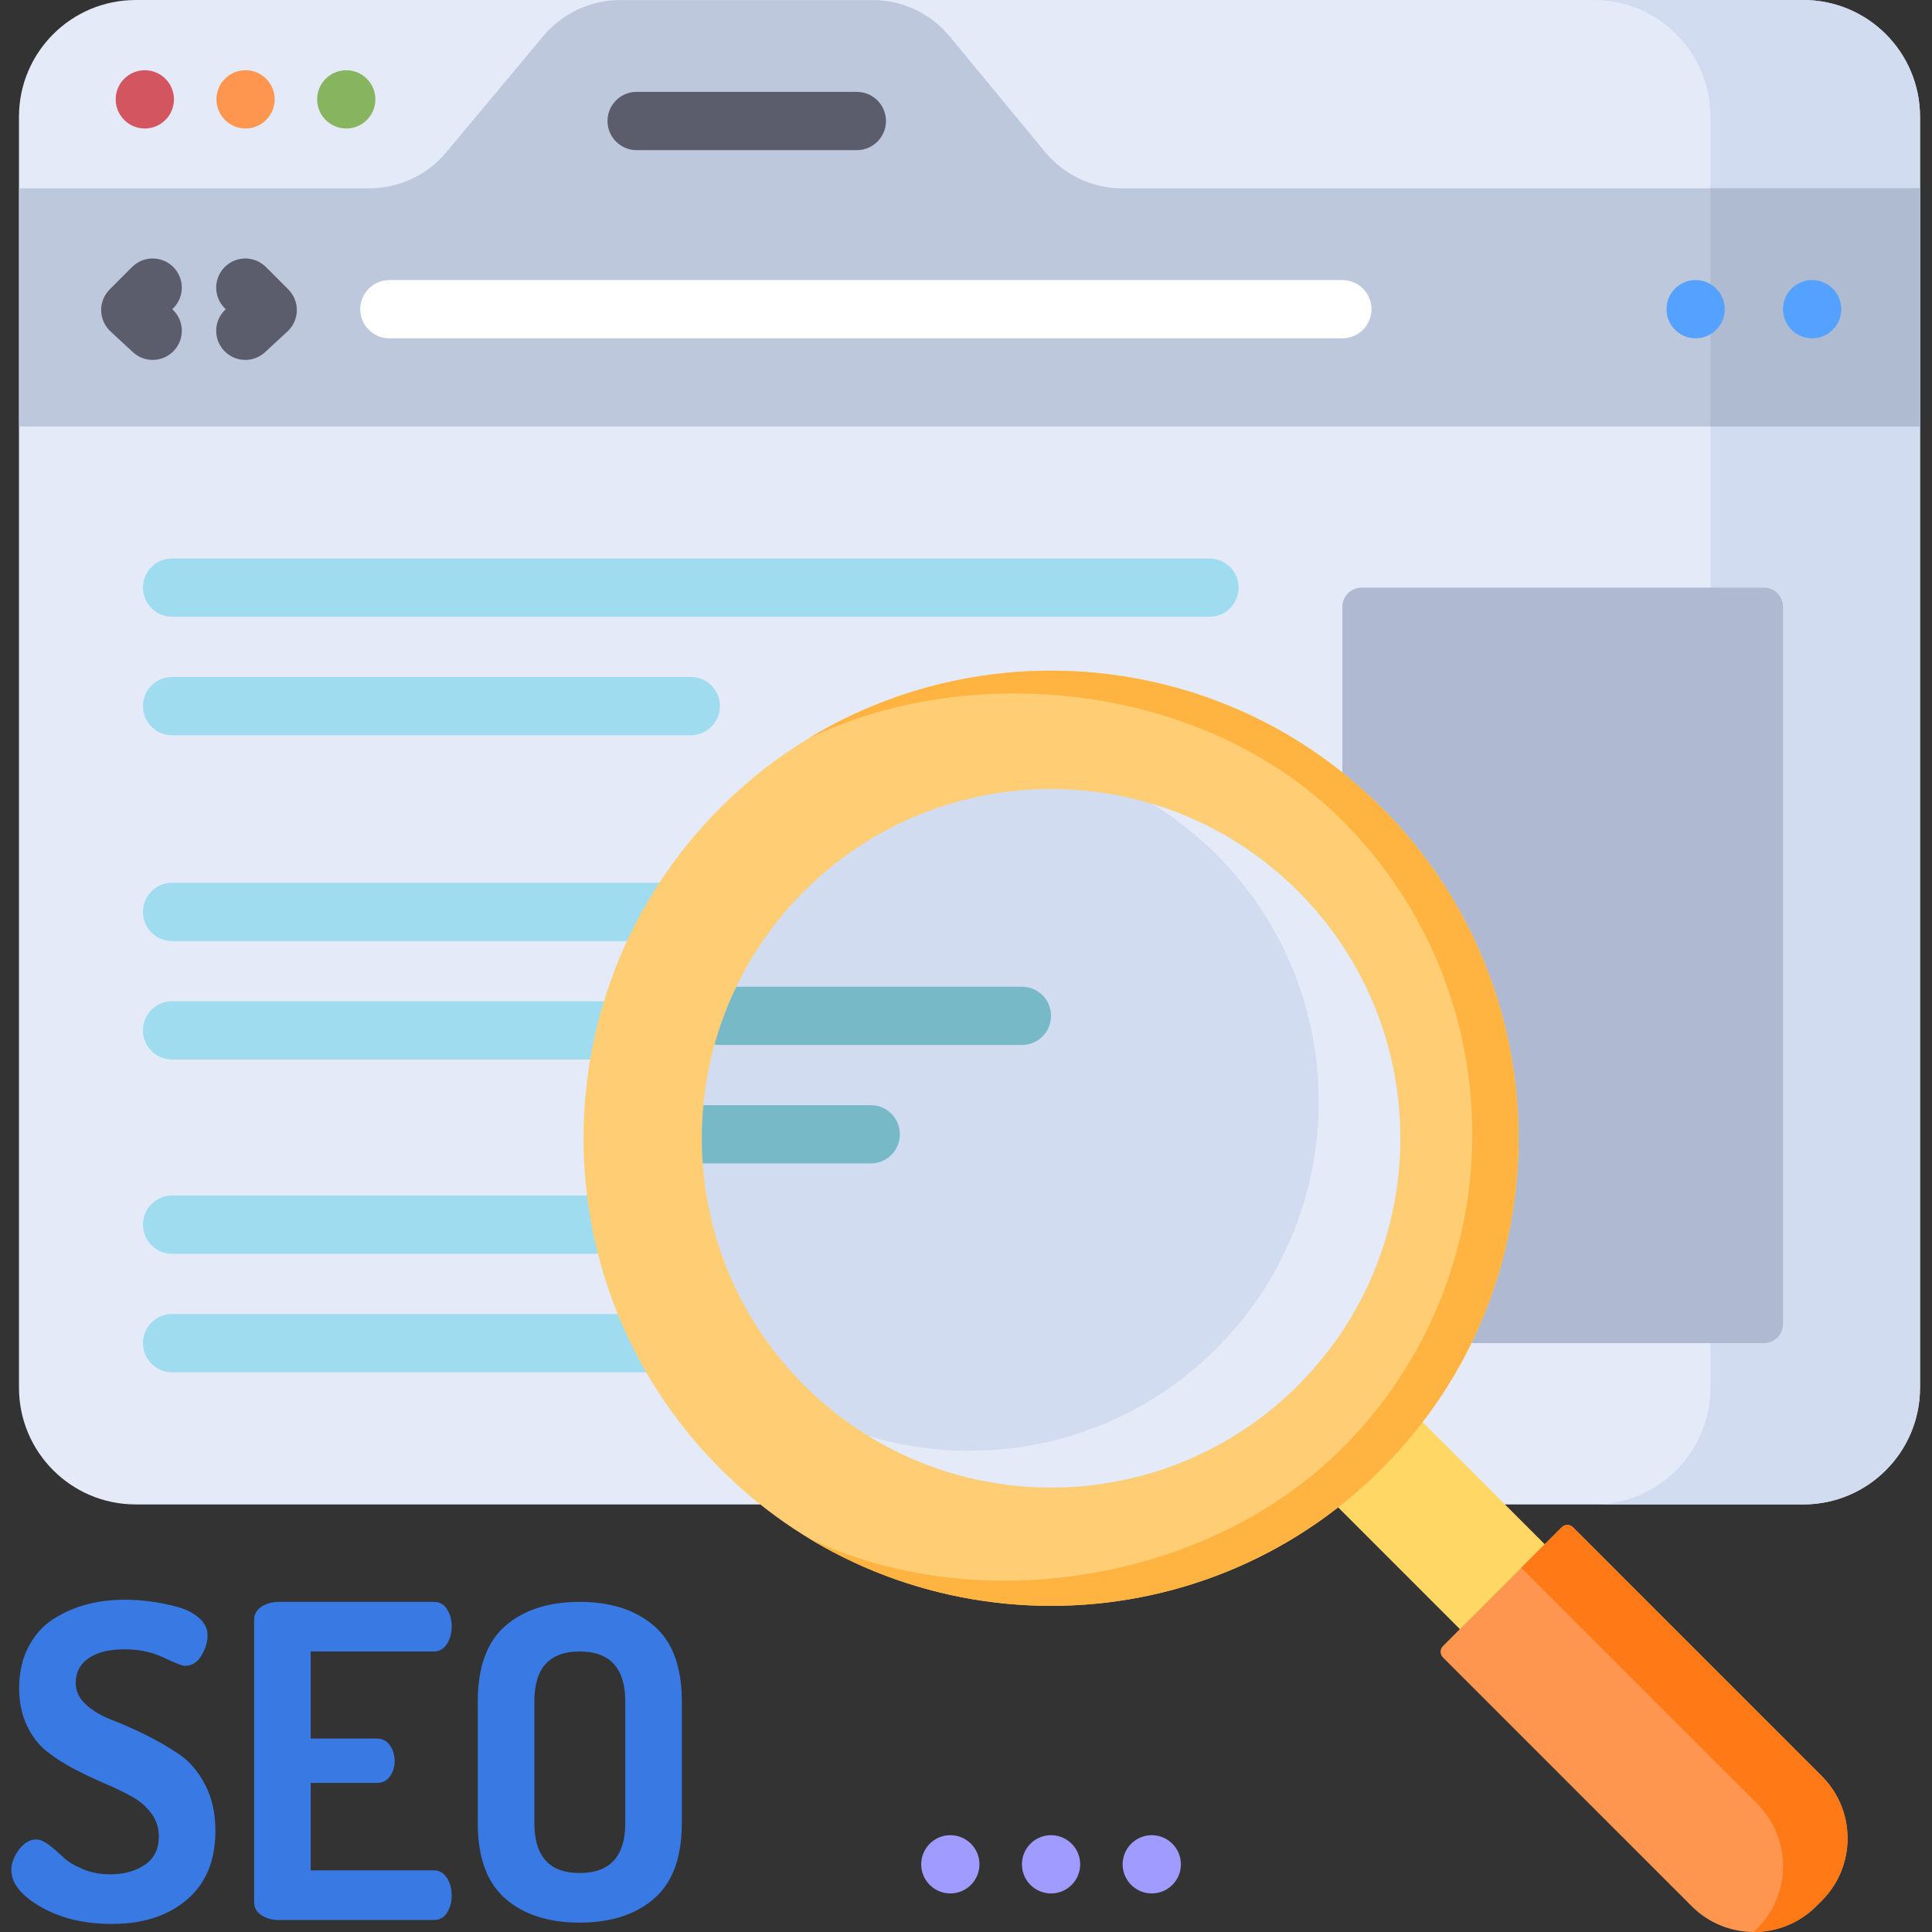 <svg viewBox="-3 0 512 512" xmlns="http://www.w3.org/2000/svg"><rect x="-3" y="0" width="512" height="512" fill="#333333" stroke="none"/><path d="m505.824 30.934v336.824c0 17.074-13.852 30.93-30.926 30.93h-441.941c-17.07 0-30.926-13.855-30.926-30.93v-336.824c0-17.078 13.852-30.93 30.926-30.93h441.945c17.07 0 30.922 13.852 30.922 30.93zm0 0" fill="#e4eaf7"/><path d="m505.824 30.93v336.824c0 17.074-13.852 30.93-30.922 30.93h-55.551c17.074 0 30.922-13.855 30.922-30.93v-336.824c0-17.074-13.848-30.93-30.922-30.93h55.551c17.07 0 30.922 13.855 30.922 30.93zm0 0" fill="#d2dcf0"/><path d="m43.098 26.332c0 4.262-3.457 7.719-7.719 7.719-4.262 0-7.719-3.457-7.719-7.719s3.457-7.719 7.719-7.719c4.262 0 7.719 3.457 7.719 7.719zm0 0" fill="#d2555f"/><path d="m69.789 26.332c0 4.262-3.453 7.719-7.719 7.719-4.262 0-7.715-3.457-7.715-7.719s3.453-7.719 7.715-7.719c4.266 0 7.719 3.457 7.719 7.719zm0 0" fill="#ff9650"/><path d="m2.039 49.91h92.82c7.875 0 15.344-3.496 20.395-9.539l25.742-30.824c5.051-6.047 12.52-9.539 20.395-9.539h66.812c7.93 0 15.449 3.543 20.496 9.664l25.219 30.574c5.051 6.121 12.566 9.664 20.496 9.664h211.406v63.129h-503.781" fill="#bec8dc"/><path d="m450.273 49.91h55.551v63.125h-55.551zm0 0" fill="#afbbd0"/><path d="m96.48 26.332c0 4.262-3.453 7.719-7.715 7.719-4.266 0-7.719-3.457-7.719-7.719s3.453-7.719 7.719-7.719c4.262 0 7.715 3.457 7.715 7.719zm0 0" fill="#87b45f"/><path d="m454.082 81.941c0 4.262-3.453 7.719-7.719 7.719-4.262 0-7.715-3.457-7.715-7.719 0-4.262 3.453-7.719 7.715-7.719 4.266 0 7.719 3.457 7.719 7.719zm0 0" fill="#54a1ff"/><path d="m484.953 81.941c0 4.262-3.453 7.719-7.715 7.719-4.266 0-7.719-3.457-7.719-7.719 0-4.262 3.453-7.719 7.719-7.719 4.262 0 7.715 3.457 7.715 7.719zm0 0" fill="#54a1ff"/><path d="m352.742 89.66h-252.547c-4.262 0-7.719-3.457-7.719-7.719 0-4.266 3.457-7.719 7.719-7.719h252.547c4.266 0 7.719 3.453 7.719 7.719 0 4.262-3.453 7.719-7.719 7.719zm0 0" fill="#fff"/><path d="m224.07 39.789h-58.355c-4.266 0-7.719-3.457-7.719-7.723 0-4.262 3.453-7.719 7.719-7.719h58.355c4.262 0 7.715 3.457 7.715 7.719 0 4.266-3.453 7.723-7.715 7.723zm0 0" fill="#5b5c6c"/><path d="m37.461 95.379c-1.875 0-3.754-.68-5.238-2.055l-5.941-5.496c-1.539-1.426-2.434-3.418-2.473-5.516-.043-2.098.773-4.125 2.258-5.609l5.941-5.941c3.012-3.012 7.898-3.012 10.914.004 3.012 3.012 3.012 7.902 0 10.914l-.266.266.051.047c3.129 2.895 3.316 7.777.422 10.906-1.52 1.648-3.59 2.48-5.668 2.48zm0 0" fill="#5b5c6c"/><path d="m62.016 95.379c-2.078 0-4.148-.832-5.668-2.477-2.895-3.129-2.703-8.016.422-10.91l.051-.047-.266-.262c-3.012-3.016-3.012-7.906 0-10.918 3.016-3.016 7.898-3.016 10.914 0l5.941 5.938c1.484 1.484 2.301 3.512 2.258 5.609-.039 2.098-.934 4.09-2.477 5.516l-5.938 5.496c-1.484 1.375-3.363 2.055-5.238 2.055zm0 0" fill="#5b5c6c"/><g fill="#a0dcf0"><path d="m317.523 163.449h-274.914c-4.262 0-7.719-3.457-7.719-7.723 0-4.262 3.457-7.719 7.719-7.719h274.914c4.262 0 7.715 3.457 7.715 7.719 0 4.266-3.453 7.723-7.715 7.723zm0 0"/><path d="m180.066 194.84h-137.457c-4.262 0-7.719-3.453-7.719-7.719s3.457-7.719 7.719-7.719h137.457c4.262 0 7.715 3.453 7.715 7.719.004 4.266-3.453 7.719-7.715 7.719zm0 0"/><path d="m317.523 249.395h-274.914c-4.262 0-7.719-3.457-7.719-7.723 0-4.262 3.457-7.719 7.719-7.719h274.914c4.262 0 7.715 3.457 7.715 7.719 0 4.266-3.453 7.723-7.715 7.723zm0 0"/><path d="m180.066 280.785h-137.457c-4.262 0-7.719-3.457-7.719-7.719 0-4.266 3.457-7.719 7.719-7.719h137.457c4.262 0 7.715 3.453 7.715 7.719 0 4.262-3.453 7.719-7.715 7.719zm0 0"/><path d="m317.523 332.273h-274.914c-4.262 0-7.719-3.457-7.719-7.723 0-4.262 3.457-7.719 7.719-7.719h274.914c4.262 0 7.715 3.457 7.715 7.719 0 4.266-3.453 7.723-7.715 7.723zm0 0"/><path d="m180.066 363.664h-137.457c-4.262 0-7.719-3.453-7.719-7.719 0-4.266 3.457-7.719 7.719-7.719h137.457c4.262 0 7.715 3.453 7.715 7.719.004 4.266-3.453 7.719-7.715 7.719zm0 0"/></g><path d="m357.816 355.945h106.633c2.801 0 5.07-2.27 5.07-5.07v-190.078c0-2.801-2.27-5.07-5.07-5.07h-106.633c-2.801 0-5.074 2.27-5.074 5.07v190.078c0 2.801 2.273 5.07 5.074 5.07zm0 0" fill="#afb9d2"/><path d="m420.289 423.156-22.492 22.496-49.469-49.48 22.488-22.496zm0 0" fill="#ffd764"/><path d="m479.789 503.695-1.461 1.465c-9.117 9.121-23.902 9.121-33.02 0l-65.914-65.926c-.832-.832-.832-2.18 0-3.008l31.469-31.477c.832-.832 2.176-.832 3.008 0l65.918 65.934c9.117 9.117 9.117 23.895 0 33.012zm0 0" fill="#ff9650"/><path d="m479.789 470.68-65.918-65.93c-.832-.832-2.176-.832-3.008 0l-10.727 10.727 62.547 62.559c9.117 9.117 9.117 23.902 0 33.02l-.945.945c6.004.02 12.008-2.258 16.586-6.836l1.465-1.465c9.113-9.117 9.113-23.902 0-33.02zm0 0" fill="#ff7a17"/><path d="m363.145 214.023c48.383 48.395 48.383 126.855 0 175.25-48.383 48.395-126.828 48.395-175.211 0-48.383-48.395-48.383-126.855 0-175.25 48.383-48.391 126.828-48.391 175.211 0zm0 0" fill="#ffcd74"/><path d="m363.145 214.027c-41.176-41.188-104.125-47.312-151.789-18.395 43.719-20.973 105.156-14.398 141.391 21.844 45.898 45.906 45.898 120.34 0 166.25-36.23 36.238-97.672 44.914-141.391 23.941 47.664 28.918 110.613 22.793 151.789-18.395 48.383-48.391 48.383-126.855 0-175.246zm0 0" fill="#ffb442"/><path d="m340.977 367.105c-36.141 36.148-94.734 36.148-130.887 0-16.371-16.375-25.324-37.363-26.867-58.781-.371-5.137-.309-10.305.176-15.441.512-5.414 1.5-10.797 2.961-16.074 1.453-5.23 3.375-10.355 5.766-15.316 4.395-9.152 10.383-17.715 17.965-25.301 36.152-36.148 94.746-36.148 130.887 0 36.152 36.148 36.152 94.766 0 130.914zm0 0" fill="#d2dcf0"/><path d="m340.98 236.191c-11.164-11.164-24.473-18.871-38.598-23.141 6.039 3.719 11.754 8.172 16.988 13.41 36.145 36.148 36.145 94.762 0 130.91-24.977 24.984-60.68 32.691-92.285 23.145 35.668 21.961 82.988 17.508 113.895-13.406 36.145-36.152 36.145-94.766 0-130.918zm0 0" fill="#e4eaf7"/><path d="m256.566 494.062c0 4.262-3.457 7.719-7.719 7.719-4.262 0-7.719-3.457-7.719-7.719s3.457-7.719 7.719-7.719c4.262 0 7.719 3.457 7.719 7.719zm0 0" fill="#a09bff"/><path d="m283.258 494.062c0 4.262-3.457 7.719-7.719 7.719-4.262 0-7.719-3.457-7.719-7.719s3.457-7.719 7.719-7.719c4.262 0 7.719 3.457 7.719 7.719zm0 0" fill="#a09bff"/><path d="m309.949 494.062c0 4.262-3.457 7.719-7.719 7.719s-7.719-3.457-7.719-7.719 3.457-7.719 7.719-7.719 7.719 3.457 7.719 7.719zm0 0" fill="#a09bff"/><path d="m275.539 269.211c0 4.262-3.457 7.719-7.719 7.719h-80.109c-.465 0-.918-.039-1.352-.121 1.453-5.23 3.375-10.355 5.766-15.316h75.695c4.262 0 7.719 3.445 7.719 7.719zm0 0" fill="#78b9c8"/><path d="m235.477 300.605c0 4.258-3.445 7.719-7.715 7.719h-44.539c-.371-5.137-.309-10.305.176-15.438h44.363c4.27-.004 7.715 3.445 7.715 7.719zm0 0" fill="#78b9c8"/><path d="m0 495.562c0-1.766.672-3.555 2.02-5.363 1.344-1.805 2.863-2.711 4.555-2.711.996 0 2.133.48 3.402 1.438 1.266.961 2.496 2.02 3.688 3.176 1.191 1.16 2.902 2.215 5.133 3.176 2.227.957 4.688 1.438 7.379 1.438 3.691 0 6.766-.844 9.227-2.539 2.457-1.691 3.688-4.188 3.688-7.496 0-2.305-.672-4.363-2.016-6.168-1.348-1.809-3.113-3.309-5.305-4.5-2.191-1.191-4.594-2.344-7.207-3.461-2.613-1.113-5.246-2.363-7.898-3.746-2.652-1.387-5.074-2.941-7.266-4.672-2.191-1.73-3.961-4.039-5.305-6.922-1.348-2.883-2.02-6.172-2.02-9.859 0-4.137.828-7.789 2.48-10.949 1.652-3.16 3.863-5.617 6.633-7.375 2.766-1.754 5.723-3.043 8.879-3.863 3.152-.816 6.492-1.227 10.031-1.227 1.996 0 4.113.137 6.34.414 2.23.277 4.594.73 7.094 1.363 2.496.629 4.535 1.617 6.113 2.961 1.574 1.34 2.363 2.918 2.363 4.734 0 1.711-.539 3.484-1.613 5.312-1.078 1.828-2.539 2.746-4.383 2.746-.691 0-2.578-.734-5.652-2.195-3.074-1.457-6.496-2.188-10.262-2.188-4.152 0-7.363.785-9.629 2.363-2.27 1.574-3.402 3.746-3.402 6.516 0 2.23.926 4.172 2.77 5.824 1.844 1.656 4.133 2.996 6.859 4.035 2.73 1.039 5.691 2.348 8.879 3.922 3.191 1.578 6.148 3.289 8.879 5.133s5.016 4.52 6.863 8.016c1.844 3.5 2.766 7.594 2.766 12.285 0 7.887-2.52 13.973-7.551 18.254-5.039 4.289-11.668 6.43-19.895 6.43-7.301 0-13.566-1.5-18.793-4.5-5.23-2.996-7.844-6.262-7.844-9.801zm0 0" fill="#3879e3"/><path d="m64.344 504.098v-74.855c0-1.461.652-2.613 1.961-3.461 1.305-.844 2.84-1.266 4.609-1.266h41.055c1.535 0 2.711.652 3.516 1.957.809 1.309 1.211 2.809 1.211 4.5 0 1.844-.422 3.422-1.27 4.727-.848 1.312-2 1.961-3.457 1.961h-32.633v23.07h17.527c1.457 0 2.613.598 3.457 1.785.848 1.195 1.27 2.598 1.27 4.211 0 1.465-.402 2.789-1.211 3.98-.805 1.191-1.98 1.785-3.516 1.785h-17.527v23.184h32.633c1.457 0 2.609.656 3.457 1.961.848 1.309 1.27 2.887 1.27 4.73 0 1.691-.402 3.191-1.211 4.496-.805 1.309-1.98 1.961-3.516 1.961h-41.055c-1.77 0-3.305-.422-4.609-1.266-1.309-.844-1.961-2-1.961-3.461zm0 0" fill="#3879e3"/><path d="m123.613 483.105v-32.18c0-9.148 2.441-15.836 7.324-20.066 4.879-4.23 11.434-6.344 19.66-6.344 8.227 0 14.797 2.113 19.719 6.344 4.918 4.23 7.379 10.918 7.379 20.066v32.18c0 9.152-2.461 15.84-7.379 20.07-4.922 4.23-11.492 6.344-19.719 6.344-8.227 0-14.781-2.113-19.66-6.344-4.883-4.23-7.324-10.918-7.324-20.07zm14.992 0c0 8.844 3.996 13.266 11.992 13.266 8.074 0 12.109-4.422 12.109-13.266v-32.18c0-8.84-4.035-13.262-12.109-13.262-7.996 0-11.992 4.422-11.992 13.262zm0 0" fill="#3879e3"/></svg>